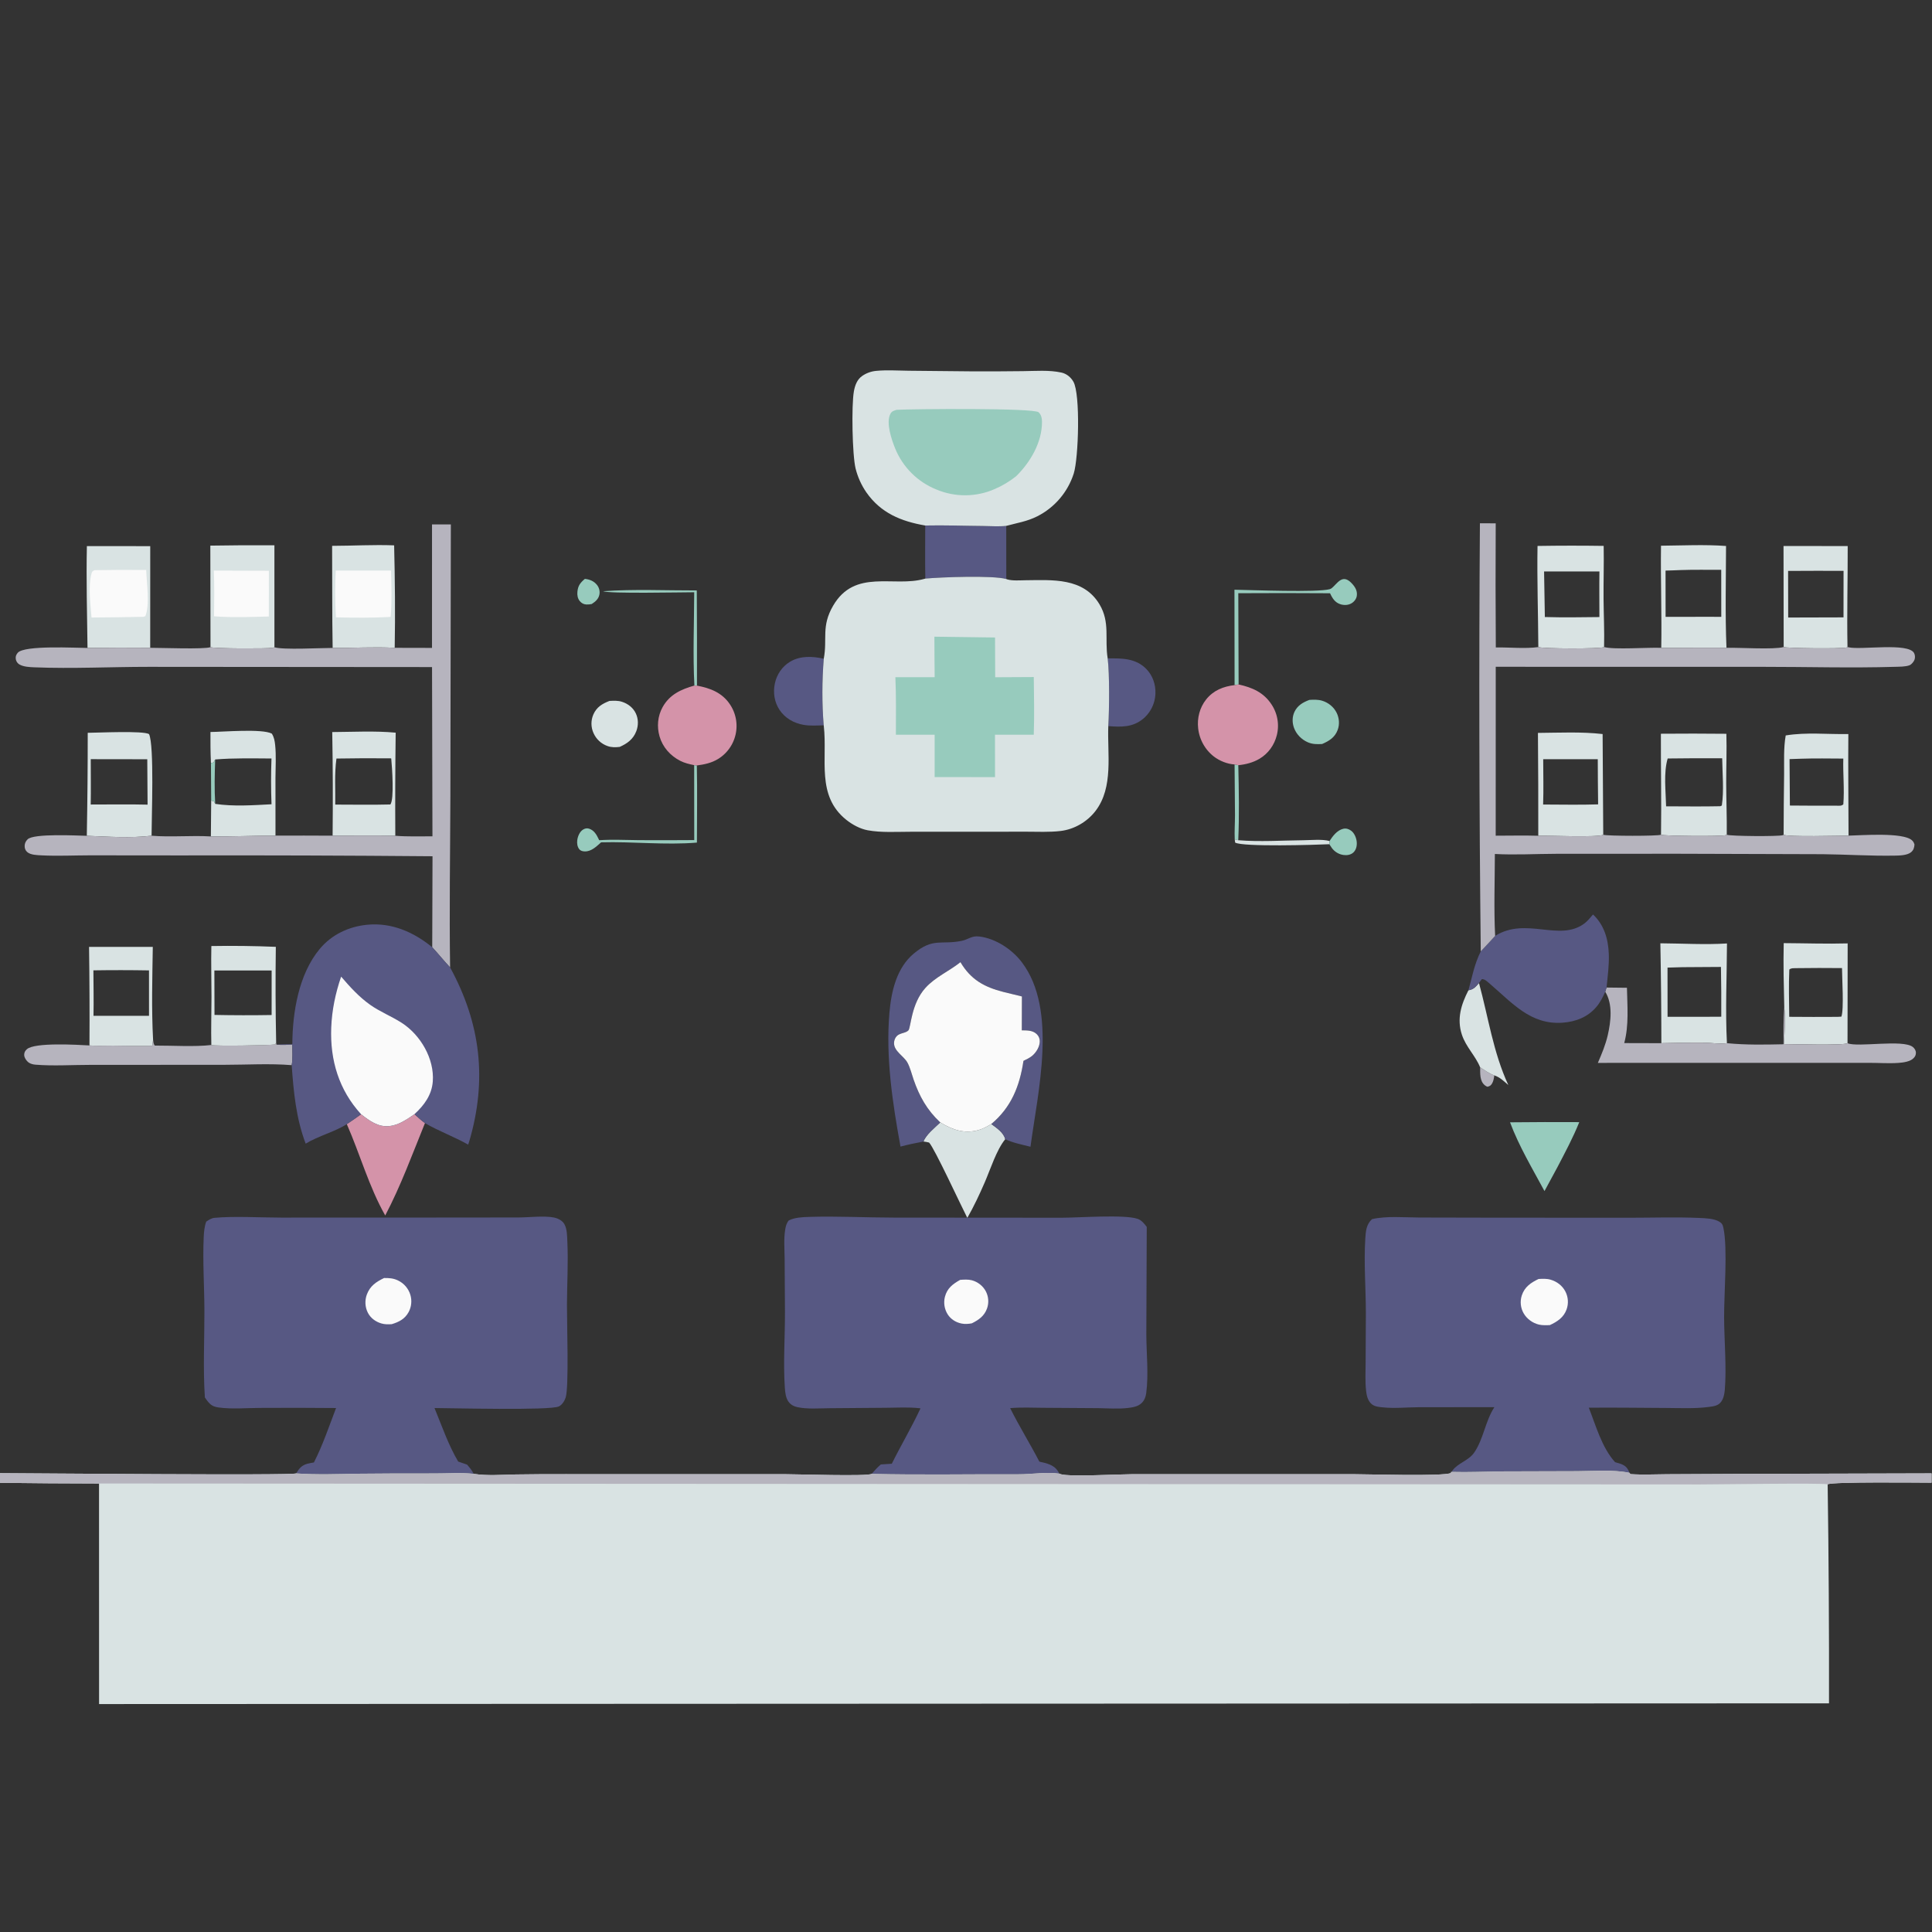 <?xml version="1.0" encoding="utf-8" ?>
<svg xmlns="http://www.w3.org/2000/svg" xmlns:xlink="http://www.w3.org/1999/xlink" width="2282" height="2282">
	<rect width="100%" height="100%" fill="#333333" stroke="none"/>
	<path fill="#B6B4BE" transform="scale(2.228 2.228)" d="M784.694 565.843C787.035 567.301 789.594 569.206 792.189 570.111C792.015 571.483 791.783 573.008 791.101 574.234C790.416 575.463 789.898 575.789 788.581 576.139C787.949 575.869 787.772 575.836 787.176 575.354C784.388 573.097 784.732 569.016 784.694 565.843Z"/>
	<path fill="#97CBBD" transform="scale(2.228 2.228)" d="M654.507 405.272L656.474 405.666C656.779 418.957 657.025 432.143 656.456 445.432L654.586 445.049C654.399 440.796 654.714 436.445 654.719 432.177L654.507 405.272Z"/>
	<path fill="#D9E3E3" transform="scale(2.228 2.228)" d="M654.586 445.049L656.456 445.432C667.788 446.374 679.548 445.557 690.928 445.447C695.125 445.407 700.868 444.783 704.847 445.861L704.745 447.551C697.314 447.919 659.071 449.052 654.809 446.696L654.586 445.049Z"/>
	<path fill="#97CBBD" transform="scale(2.228 2.228)" d="M368.032 313.987C361.303 313.998 322.581 314.811 319.732 313.434C336.077 312.242 353 313.063 369.398 313.023Q369.573 338.254 369.492 363.486L368.127 363.444C367.274 347.104 367.983 330.369 368.032 313.987Z"/>
	<path fill="#97CBBD" transform="scale(2.228 2.228)" d="M310.075 306.882C312.611 307.168 314.829 308.028 316.473 310.072Q316.689 310.339 316.875 310.628Q317.061 310.917 317.215 311.225Q317.368 311.532 317.487 311.855Q317.606 312.177 317.689 312.511Q317.772 312.844 317.819 313.185Q317.865 313.525 317.875 313.869Q317.884 314.212 317.856 314.555Q317.827 314.898 317.762 315.235C317.31 317.585 315.594 318.974 313.701 320.216Q312.273 320.522 310.814 320.466C309.422 320.4 308.227 319.723 307.35 318.651C306.218 317.267 305.953 315.489 306.111 313.75C306.409 310.481 307.632 308.945 310.075 306.882Z"/>
	<path fill="#97CBBD" transform="scale(2.228 2.228)" d="M704.847 445.861C706.563 443.232 708.801 440.182 712.051 439.393C713.619 439.013 714.993 439.454 716.27 440.372C718.025 441.634 719.062 444.217 719.258 446.298C719.446 448.298 719.021 450.474 717.508 451.907C716.091 453.248 714.056 453.523 712.194 453.26Q711.735 453.193 711.284 453.08Q710.834 452.967 710.397 452.81Q709.961 452.652 709.542 452.452Q709.124 452.251 708.727 452.009Q708.331 451.767 707.961 451.487Q707.591 451.207 707.251 450.89Q706.911 450.574 706.605 450.226Q706.299 449.877 706.029 449.499C705.571 448.87 705.157 448.21 704.745 447.551L704.847 445.861Z"/>
	<path fill="#97CBBD" transform="scale(2.228 2.228)" d="M368.012 405.631L369.42 405.801C369.718 419.414 369.481 433.074 369.466 446.693C352.623 448.103 335.529 446.09 318.67 446.558C316.258 448.688 313.545 451.444 310.05 451.374C308.881 451.35 307.784 451.103 307.041 450.132C306.05 448.836 305.836 447.063 306.023 445.483C306.261 443.473 307.274 440.92 309.088 439.812C310.14 439.17 311.166 438.929 312.364 439.335C314.968 440.219 316.245 442.459 317.353 444.796L317.646 445.43C324.652 444.96 331.831 445.334 338.85 445.401Q353.448 445.482 368.045 445.366L368.012 405.631Z"/>
	<path fill="#97CBBD" transform="scale(2.228 2.228)" d="M654.439 312.635C663.463 312.811 698.643 314.142 704.879 312.358C705.783 312.099 706.203 311.672 706.854 311.045C708.333 309.62 710.183 307.131 712.379 306.982C714.335 306.849 716.088 308.579 717.256 309.959C718.743 311.714 719.614 313.559 719.298 315.892C719.085 317.47 717.927 318.969 716.592 319.777C714.865 320.823 712.828 320.954 710.906 320.421C708.367 319.716 706.914 318.023 705.739 315.77Q705.415 315.144 705.109 314.509Q680.791 314.334 656.473 314.489L656.641 362.855L654.51 363.209L654.439 312.635Z"/>
	<path fill="#97CBBD" transform="scale(2.228 2.228)" d="M694.17 371.049C696.429 370.897 698.742 370.823 700.935 371.483C704.22 372.474 707.107 374.805 708.623 377.898C709.976 380.66 710.253 383.971 709.194 386.876C707.723 390.915 704.694 392.797 700.923 394.426C698.209 394.59 695.782 394.598 693.247 393.476C689.95 392.017 687.254 389.267 686.008 385.87C685.003 383.131 685 380.006 686.27 377.352C687.893 373.959 690.785 372.308 694.17 371.049Z"/>
	<path fill="#D9E3E3" transform="scale(2.228 2.228)" d="M323.103 371.592C325.378 371.483 327.568 371.337 329.772 372.057C332.942 373.092 335.637 375.164 337.084 378.215C338.485 381.17 338.489 384.628 337.322 387.659C335.686 391.908 332.553 394.16 328.544 395.961C326.24 396.216 324.225 396.291 322.011 395.49Q321.404 395.274 320.822 394.998Q320.24 394.722 319.689 394.388Q319.138 394.055 318.623 393.667Q318.109 393.279 317.636 392.841Q317.164 392.403 316.738 391.92Q316.312 391.436 315.938 390.912Q315.563 390.388 315.244 389.828Q314.924 389.269 314.663 388.68Q314.397 388.098 314.193 387.492Q313.989 386.885 313.85 386.26Q313.71 385.636 313.638 385Q313.565 384.364 313.559 383.724Q313.554 383.084 313.615 382.448Q313.677 381.811 313.805 381.184Q313.933 380.557 314.126 379.947Q314.319 379.336 314.575 378.75C316.316 374.83 319.247 373.086 323.103 371.592Z"/>
	<path fill="#D9E3E3" transform="scale(2.228 2.228)" d="M784.071 521.14C789.069 539.427 791.59 557.855 799.623 575.22C797.349 573.275 795.099 571.016 792.189 570.111C789.594 569.206 787.035 567.301 784.694 565.843C782.231 559.75 777.157 555.05 775.009 548.535C772.234 540.113 774.622 532.523 778.481 524.994C781.284 524.506 782.266 523.206 784.071 521.14Z"/>
	<path fill="#97CBBD" transform="scale(2.228 2.228)" d="M800.534 594.988Q818.886 594.785 837.238 594.893C833.967 603.065 829.764 610.892 825.702 618.689L818.8 631.454C812.378 619.502 805.306 607.739 800.534 594.988Z"/>
	<path fill="#575883" transform="scale(2.228 2.228)" d="M587.231 349.049C594.697 348.969 602.082 348.882 607.717 354.656C611.081 358.103 612.725 362.87 612.539 367.653Q612.524 368.128 612.485 368.601Q612.445 369.074 612.381 369.545Q612.317 370.015 612.229 370.482Q612.14 370.948 612.028 371.41Q611.915 371.871 611.778 372.326Q611.642 372.781 611.482 373.228Q611.322 373.675 611.139 374.113Q610.956 374.552 610.75 374.98Q610.545 375.408 610.317 375.825Q610.09 376.241 609.841 376.646Q609.592 377.05 609.322 377.441Q609.052 377.832 608.763 378.208Q608.473 378.585 608.164 378.945Q607.855 379.306 607.528 379.65Q607.201 379.994 606.856 380.321Q606.511 380.648 606.15 380.956C600.568 385.673 594.376 385.461 587.554 384.95C588.094 376.023 588.259 357.471 587.231 349.049Z"/>
	<path fill="#575883" transform="scale(2.228 2.228)" d="M436.684 384.517C433.162 384.605 429.469 384.889 425.985 384.272C420.808 383.356 416.217 380.768 413.264 376.341C410.508 372.208 409.758 367.113 410.795 362.288C411.812 357.559 414.643 353.338 418.812 350.831C424.263 347.553 430.739 347.869 436.715 349.219C435.779 360.796 435.724 372.962 436.684 384.517Z"/>
	<path fill="#D9E3E3" transform="scale(2.228 2.228)" d="M498.471 595.036C504.873 598.895 510.96 601.161 518.537 599.156C521.016 598.5 523.351 597.2 525.541 595.887C528.277 597.921 532.112 600.422 532.922 603.949C528.307 609.525 525.023 619.999 522.038 626.86C519.262 633.242 516.272 639.623 512.815 645.669C509.634 639.521 495.376 608.627 492.549 605.718C491.553 605.478 490.609 605.271 489.589 605.175C490.726 601.688 495.783 597.662 498.471 595.036Z"/>
	<path fill="#D493A9" transform="scale(2.228 2.228)" d="M191.427 590.695C195.913 594.172 200.495 597.638 206.529 596.959C211.465 596.403 215.732 593.374 219.731 590.661C221.531 592.343 223.316 593.932 225.295 595.409C218.626 611.796 212.472 628.706 204.227 644.375C195.592 629.148 190.888 611.913 183.857 595.951C186.442 594.285 188.928 592.486 191.427 590.695Z"/>
	<path fill="#575883" transform="scale(2.228 2.228)" d="M490.502 278.595C500.651 278.371 510.838 278.767 520.992 278.844C525.048 278.874 529.432 279.226 533.451 278.794L533.48 306.959C526.303 304.943 498.902 305.96 490.545 306.731C490.369 297.364 490.514 287.966 490.502 278.595Z"/>
	<path fill="#D493A9" transform="scale(2.228 2.228)" d="M369.492 363.486C376.488 364.789 382.779 367.171 386.936 373.351Q387.233 373.789 387.507 374.241Q387.781 374.694 388.031 375.16Q388.281 375.626 388.507 376.104Q388.733 376.582 388.934 377.072Q389.135 377.561 389.31 378.06Q389.486 378.559 389.635 379.066Q389.785 379.574 389.908 380.088Q390.031 380.603 390.128 381.123Q390.224 381.643 390.294 382.167Q390.363 382.691 390.406 383.219Q390.448 383.746 390.463 384.275Q390.479 384.803 390.466 385.332Q390.454 385.861 390.415 386.389Q390.376 386.916 390.309 387.441Q390.243 387.966 390.15 388.486Q390.056 389.007 389.936 389.522Q389.821 390.015 389.682 390.502Q389.543 390.989 389.38 391.468Q389.218 391.948 389.032 392.418Q388.845 392.889 388.636 393.35Q388.427 393.811 388.196 394.262Q387.964 394.712 387.711 395.15Q387.457 395.588 387.182 396.014Q386.908 396.439 386.612 396.85Q386.317 397.261 386.002 397.658Q385.687 398.054 385.352 398.434Q385.018 398.814 384.665 399.178Q384.313 399.541 383.942 399.886Q383.572 400.232 383.186 400.559Q382.799 400.885 382.397 401.193Q381.994 401.5 381.577 401.787Q381.161 402.075 380.73 402.341C377.223 404.489 373.447 405.276 369.42 405.801L368.012 405.631C365.486 405.122 362.941 404.538 360.634 403.354C355.372 400.654 351.31 396.125 349.656 390.4C348.157 385.214 348.647 379.612 351.285 374.872C355.019 368.162 361.113 365.432 368.127 363.444L369.492 363.486Z"/>
	<path fill="#D493A9" transform="scale(2.228 2.228)" d="M656.641 362.855C663.847 364.472 669.87 367.012 674.107 373.474Q674.4 373.916 674.67 374.373Q674.939 374.829 675.185 375.299Q675.431 375.769 675.652 376.251Q675.873 376.733 676.069 377.226Q676.264 377.719 676.434 378.221Q676.604 378.723 676.748 379.234Q676.892 379.744 677.009 380.261Q677.126 380.778 677.216 381.301Q677.306 381.823 677.369 382.35Q677.432 382.877 677.467 383.406Q677.503 383.935 677.511 384.465Q677.519 384.995 677.5 385.525Q677.48 386.055 677.434 386.583Q677.387 387.111 677.313 387.636Q677.239 388.161 677.137 388.682Q677.036 389.202 676.908 389.717C675.605 394.99 672.363 399.504 667.678 402.279C664.287 404.288 660.373 405.27 656.474 405.666L654.507 405.272C650.606 405.034 646.555 403.402 643.47 401.031Q643.041 400.694 642.629 400.337Q642.216 399.979 641.823 399.602Q641.429 399.224 641.054 398.827Q640.68 398.431 640.326 398.016Q639.971 397.601 639.638 397.169Q639.305 396.737 638.993 396.289Q638.682 395.841 638.393 395.378Q638.104 394.915 637.839 394.439Q637.574 393.962 637.333 393.473Q637.091 392.983 636.875 392.482Q636.658 391.982 636.467 391.471Q636.275 390.96 636.109 390.44Q635.943 389.921 635.804 389.393Q635.664 388.866 635.55 388.332Q635.437 387.799 635.35 387.26Q635.264 386.721 635.204 386.179C634.566 380.733 636.008 375.09 639.452 370.787C643.299 365.98 648.549 363.907 654.51 363.209L656.641 362.855Z"/>
	<path fill="#B6B4BE" transform="scale(2.228 2.228)" d="M81.159 551.291C81.36 552.423 81.306 553.461 82.112 554.308C91.25 554.258 103.25 555.051 112.037 553.997C113.947 554.669 142.741 554.191 145.847 553.714L146.406 552.805L146.575 553.817C149.392 554.056 152.148 553.935 154.966 553.812C154.948 557.31 155.282 561.264 154.638 564.686C142.917 563.728 130.667 564.497 118.886 564.501L47.685 564.538C38.24 564.536 28.156 565.206 18.767 564.428C17.605 564.332 16.419 564.046 15.414 563.429C14.213 562.692 12.818 560.745 12.819 559.235C12.82 557.98 13.303 557.099 14.209 556.265C18.307 552.492 41.142 553.891 47.43 554.234C51.518 554.566 55.806 554.29 59.915 554.322C66.852 554.374 73.802 554.621 80.736 554.392L81.159 551.291Z"/>
	<path fill="#D9E3E3" transform="scale(2.228 2.228)" d="M47.21 501.985L81.003 501.993C80.761 518.446 80.273 534.841 81.159 551.291L80.736 554.392C73.802 554.621 66.852 554.374 59.915 554.322C55.806 554.29 51.518 554.566 47.43 554.234Q47.58 528.108 47.21 501.985ZM49.515 514.422C49.545 522.446 49.739 530.506 49.567 538.527L78.996 538.532L78.987 514.449Q64.251 514.192 49.515 514.422Z"/>
	<path fill="#D9E3E3" transform="scale(2.228 2.228)" d="M176.07 289.375C187.075 289.358 197.922 288.691 208.949 289.114C209.378 307.159 209.587 325.397 209.248 343.438C198.265 342.846 187.334 343.561 176.351 343.499C176.014 325.467 176.183 307.412 176.07 289.375Z"/>
	<path fill="#FAFAFA" transform="scale(2.228 2.228)" d="M177.987 302.503L207.312 302.487C207.501 310.625 207.83 318.945 207.098 327.055C197.452 327.594 187.742 327.503 178.087 327.287Q177.332 314.898 177.987 302.503Z"/>
	<path fill="#D9E3E3" transform="scale(2.228 2.228)" d="M112.047 501.537Q129.143 501.245 146.227 501.959Q145.878 527.384 146.406 552.805L145.847 553.714C142.741 554.191 113.947 554.669 112.037 553.997C111.824 545.512 112.116 536.981 112.12 528.491C112.123 519.503 111.843 510.525 112.047 501.537ZM113.649 514.494L113.716 538.054Q128.857 538.361 143.999 538.102L144.007 514.508L113.649 514.494Z"/>
	<path fill="#D9E3E3" transform="scale(2.228 2.228)" d="M945.627 499.992C956.893 500.049 968.271 500.447 979.525 500.137L979.455 553.061C977.483 554.313 950.176 553.535 945.73 553.521C946.115 547.064 946.528 540.256 945.911 533.81C945.656 522.567 945.364 511.234 945.627 499.992ZM952.083 513.26C950.766 513.344 949.607 513.118 948.591 514.003C948.212 522.324 948.496 530.726 948.554 539.056Q961.339 539.174 974.125 539.081L976.202 538.962C977.622 535.095 976.537 518.469 976.527 513.222Q964.305 513.088 952.083 513.26Z"/>
	<path fill="#D9E3E3" transform="scale(2.228 2.228)" d="M46.058 289.51L79.645 289.537L79.63 343.437Q63.011 343.29 46.393 343.508C46.163 325.503 45.682 307.518 46.058 289.51Z"/>
	<path fill="#FAFAFA" transform="scale(2.228 2.228)" d="M50.053 302.274Q63.783 302.031 77.514 302.177C77.705 308.812 79.522 320.623 77.083 326.612L76.079 327.002Q62.295 327.291 48.508 327.374C47.985 320.383 46.697 311.077 48.459 304.266C48.8 302.944 48.923 302.912 50.053 302.274Z"/>
	<path fill="#D9E3E3" transform="scale(2.228 2.228)" d="M945.523 289.456L979.547 289.491C979.593 307.358 979.097 325.135 979.437 343.017C979.161 343.203 979.199 343.202 978.769 343.307C976.039 343.973 946.991 343.716 945.606 343.012L945.523 289.456ZM947.945 302.668L947.994 327.376L977.326 327.297L977.35 302.628Q962.647 302.571 947.945 302.668Z"/>
	<path fill="#D9E3E3" transform="scale(2.228 2.228)" d="M176.135 388.096C187.223 388.032 198.734 387.38 209.769 388.425Q209.416 415.754 209.568 443.084C198.499 442.83 187.404 443.003 176.331 443.031Q176.617 415.562 176.135 388.096ZM178.367 402.14C177.238 410.29 177.862 418.364 177.721 426.546C187.452 426.553 197.217 426.732 206.944 426.483C209.073 423.847 207.843 406.531 207.443 402.583L207.383 402.035Q192.874 401.874 178.367 402.14Z"/>
	<path fill="#D9E3E3" transform="scale(2.228 2.228)" d="M946.685 389.889C957.606 388.086 968.868 389.365 979.887 389.145C979.726 407.11 979.971 425.051 979.995 443.012C975.256 443.028 947.824 443.786 945.579 442.557Q945.61 426.438 945.83 410.321C945.894 403.652 945.501 396.469 946.685 389.889ZM954.866 402.23L948.722 402.435L948.896 427.049Q961.26 427.167 973.625 427.131C975.078 427.098 976.095 427.403 977.225 426.421C977.874 418.363 976.986 410.227 977.218 402.159C969.775 402.13 962.305 401.976 954.866 402.23Z"/>
	<path fill="#D9E3E3" transform="scale(2.228 2.228)" d="M880.23 500.083C891.857 500.158 903.968 500.907 915.545 500.17C915.482 517.665 914.613 535.583 915.522 553.033C911.937 553.609 907.223 552.824 903.505 552.776C895.931 552.678 888.335 552.904 880.761 553.036Q880.738 526.557 880.23 500.083ZM891.935 512.746L884.025 512.97L884.049 539.059L903.962 539.048L912.523 539.004Q912.6 525.809 912.348 512.616L891.935 512.746Z"/>
	<path fill="#D9E3E3" transform="scale(2.228 2.228)" d="M111.502 289.26Q128.488 288.971 145.477 289.076L145.49 343.131C145.165 343.235 144.852 343.382 144.516 343.443C141.84 343.929 113.005 343.895 111.601 343.075L111.502 289.26Z"/>
	<path fill="#FAFAFA" transform="scale(2.228 2.228)" d="M113.356 302.502L142.547 302.594L142.506 326.837C132.805 327.097 123.164 327.477 113.475 326.728C113.587 318.643 113.699 310.584 113.356 302.502Z"/>
	<path fill="#D9E3E3" transform="scale(2.228 2.228)" d="M46.506 388.492C52.087 388.455 75.843 387.294 79.013 389.176C81.852 395.173 80.351 433.605 80.357 443.058C69.373 444.39 57.091 443.548 46.019 443.095Q46.52 415.796 46.506 388.492ZM48.112 402.466C48.111 410.473 48.25 418.505 48.095 426.509C58.121 426.53 68.218 426.323 78.237 426.575L78.076 402.509L48.112 402.466Z"/>
	<path fill="#D9E3E3" transform="scale(2.228 2.228)" d="M815.33 388.545C826.684 388.456 838.331 387.861 849.619 389.148L849.949 442.556C847 444.058 821.155 442.897 815.506 443.069Q815.556 415.807 815.33 388.545ZM818.122 402.471C818.123 410.463 818.362 418.53 818.076 426.512C827.78 426.528 837.535 426.751 847.233 426.434Q847.078 414.459 847.048 402.482L818.122 402.471Z"/>
	<path fill="#D9E3E3" transform="scale(2.228 2.228)" d="M880.572 289.306C891.986 289.2 903.664 288.609 915.048 289.45C915.008 307.399 914.534 325.508 915.278 343.437C903.758 343.309 892.228 343.518 880.705 343.448C881.029 325.415 880.321 307.348 880.572 289.306ZM890.752 302.219C888.166 302.312 885.568 302.458 882.981 302.492L883.004 327.019L906.625 326.998L912.523 327.018L912.5 302.092C905.263 302.11 897.983 301.963 890.752 302.219Z"/>
	<path fill="#D9E3E3" transform="scale(2.228 2.228)" d="M880.513 388.982Q897.869 388.83 915.224 389.012C915.482 397.733 915.123 406.432 915.137 415.151C915.151 424.278 915.544 433.404 915.432 442.532C915.252 442.649 915.044 442.722 914.836 442.778C912.194 443.494 881.889 443.207 880.578 442.533C880.852 424.66 880.453 406.843 880.513 388.982ZM884.111 402.106C881.852 409.677 883.111 419.564 883.276 427.462C892.852 427.475 902.45 427.628 912.022 427.414L912.82 427.032C914.007 419.124 913.112 410.016 913.006 402.005Q898.558 401.908 884.111 402.106Z"/>
	<path fill="#D9E3E3" transform="scale(2.228 2.228)" d="M111.569 388.063C118.423 388.003 138.913 386.211 144.101 388.922C145.287 390.767 145.642 392.788 145.871 394.951C146.47 400.604 146.057 406.644 146.035 412.336L146.046 443.001C134.626 443.033 123.22 443.507 111.794 443.433Q111.823 433.907 111.961 424.382L111.831 404.544C111.577 399.04 111.537 393.57 111.569 388.063ZM114.062 402.628L113.184 404.226L111.831 404.544L111.961 424.382L113.487 424.894L114.092 426.171C123.804 427.64 134.167 426.878 143.945 426.372Q143.476 414.242 143.924 402.112C133.963 402.061 123.999 401.817 114.062 402.628Z"/>
	<path fill="#97CBBD" transform="scale(2.228 2.228)" d="M111.831 404.544L113.184 404.226L114.062 402.628C113.815 410.391 113.615 418.426 114.092 426.171L113.487 424.894L111.961 424.382L111.831 404.544Z"/>
	<path fill="#D9E3E3" transform="scale(2.228 2.228)" d="M815.109 289.427Q832.644 289.141 850.179 289.398C850.356 298.794 850.04 308.177 850.115 317.571C850.183 326.037 850.614 334.549 850.392 343.011C850.361 343.033 850.334 343.061 850.3 343.077C848.223 344.029 818.312 343.971 815.534 343.047C815.442 325.206 814.808 307.251 815.109 289.427ZM818.583 302.969L818.994 327.112C828.636 327.394 838.27 327.247 847.914 327.131C847.915 319.072 847.81 310.999 847.931 302.943L818.583 302.969Z"/>
	<path fill="#B6B4BE" transform="scale(2.228 2.228)" d="M851.703 523.541L862.513 523.66C862.706 533.42 863.642 543.467 861.075 552.985L880.761 553.036C888.335 552.904 895.931 552.678 903.505 552.776C907.223 552.824 911.937 553.609 915.522 553.033C925.602 554.019 935.393 553.826 945.496 553.608C945.506 547.003 945.458 540.404 945.911 533.81C946.528 540.256 946.115 547.064 945.73 553.521C950.176 553.535 977.483 554.313 979.455 553.061C984.836 555.375 1008.8 550.87 1014.05 555.043C1014.99 555.784 1015.73 556.925 1015.7 558.17C1015.67 559.349 1015.33 560.052 1014.55 560.895C1012.72 562.856 1008.96 563.31 1006.45 563.49C1001.36 563.854 996.051 563.455 990.932 563.458L956.079 563.476L847.099 563.48C849.168 558.674 851.176 553.887 852.349 548.771C854.017 541.496 855.096 532.345 851.009 525.762L851.703 523.541Z"/>
	<path fill="#575883" transform="scale(2.228 2.228)" d="M844.528 484.807C850.419 490.321 852.577 497.765 852.892 505.64C853.13 511.575 852.295 517.638 851.703 523.541L851.009 525.762C849.737 528.646 848.363 531.385 846.312 533.811C841.685 539.282 835.293 541.687 828.308 542.18C811.367 543.377 801.613 531.577 789.886 521.594C788.663 520.552 787.18 518.956 785.558 519.095L784.071 521.14C782.266 523.206 781.284 524.506 778.481 524.994C780.524 517.613 781.557 511.347 785.017 504.358Q788.871 500.3 792.634 496.157C809.07 485.875 826.551 499.406 839.855 489.652C841.613 488.363 843.097 486.445 844.528 484.807Z"/>
	<path fill="#575883" transform="scale(2.228 2.228)" d="M477.394 607.858C473.173 584.764 469.499 560.532 471.519 536.997C472.496 525.621 475.293 513.121 484.499 505.471C494.694 496.999 498.932 500.989 509.744 498.802C513.403 498.062 515.049 495.975 519.15 496.473C527.843 497.528 536.551 503.286 541.761 510.182C560.771 535.346 550.2 578.84 546.3 607.938C541.945 606.862 536.974 605.859 532.922 603.949C532.112 600.422 528.277 597.921 525.541 595.887C536.116 587.021 540.577 575.817 542.587 562.403C544.208 561.62 545.957 560.806 547.332 559.626C549.367 557.878 551.13 554.979 551.221 552.245C551.27 550.802 550.792 549.449 549.783 548.404C547.6 546.143 544.6 546.272 541.706 546.22L541.765 528.267Q536.85 527.1 531.949 525.872C521.76 523.27 514.661 519.334 509.178 510.089C503.171 514.881 495.907 517.922 490.655 523.68C482.997 532.076 482.929 544.756 481.594 546.237C480.24 547.739 477.068 547.565 475.441 549.249C474.475 550.249 473.98 551.619 473.969 552.998C473.936 557.324 479.114 559.817 481.03 563.264C482.506 565.92 483.32 569.39 484.323 572.294C487.431 581.293 491.476 588.497 498.471 595.036C495.783 597.662 490.726 601.688 489.589 605.175C485.477 605.941 481.436 606.782 477.394 607.858Z"/>
	<path fill="#FAFAFA" transform="scale(2.228 2.228)" d="M498.471 595.036C491.476 588.497 487.431 581.293 484.323 572.294C483.32 569.39 482.506 565.92 481.03 563.264C479.114 559.817 473.936 557.324 473.969 552.998C473.98 551.619 474.475 550.249 475.441 549.249C477.068 547.565 480.24 547.739 481.594 546.237C482.929 544.756 482.997 532.076 490.655 523.68C495.907 517.922 503.171 514.881 509.178 510.089C514.661 519.334 521.76 523.27 531.949 525.872Q536.85 527.1 541.765 528.267L541.706 546.22C544.6 546.272 547.6 546.143 549.783 548.404C550.792 549.449 551.27 550.802 551.221 552.245C551.13 554.979 549.367 557.878 547.332 559.626C545.957 560.806 544.208 561.62 542.587 562.403C540.577 575.817 536.116 587.021 525.541 595.887C523.351 597.2 521.016 598.5 518.537 599.156C510.96 601.161 504.873 598.895 498.471 595.036Z"/>
	<path fill="#B6B4BE" transform="scale(2.228 2.228)" d="M784.568 277.409L792.945 277.444Q792.76 310.338 792.995 343.231C800.281 343.134 808.379 344.004 815.534 343.047C818.312 343.971 848.223 344.029 850.3 343.077C850.334 343.061 850.361 343.033 850.392 343.011C855.596 344.536 873.742 343.133 880.705 343.448C892.228 343.518 903.758 343.309 915.278 343.437C921.875 343.233 940.548 344.491 945.606 343.012C946.991 343.716 976.039 343.973 978.769 343.307C979.199 343.202 979.161 343.203 979.437 343.017C979.662 343.071 979.885 343.128 980.111 343.177C986.811 344.645 1011.51 340.555 1014.71 346.169C1015.28 347.183 1015.37 348.673 1014.96 349.757C1014.58 350.771 1013.42 352.216 1012.39 352.644C1010.36 353.489 1006.95 353.442 1004.73 353.509C981.308 354.214 957.618 353.499 934.175 353.516L792.959 353.496L792.937 443.034C800.445 443.035 808.005 442.841 815.506 443.069C821.155 442.897 847 444.058 849.949 442.556C852.148 443.244 878.956 443.291 880.578 442.533C881.889 443.207 912.194 443.494 914.836 442.778C915.044 442.722 915.252 442.649 915.432 442.532C917.494 443.336 942.913 443.5 945.101 442.773C945.267 442.718 945.42 442.629 945.579 442.557C947.824 443.786 975.256 443.028 979.995 443.012C986.83 442.862 1008.84 441.123 1013.61 445.472C1014.41 446.198 1014.63 446.743 1014.95 447.738C1014.8 449.461 1014.47 450.751 1013.01 451.888C1010.9 453.529 1006.84 453.567 1004.26 453.611C991.644 453.825 978.91 452.985 966.278 452.846L888.786 452.61L824.751 452.644C814.077 452.674 803.126 453.317 792.494 452.732C792.458 467.143 791.923 481.773 792.634 496.157Q788.871 500.3 785.017 504.358Q783.76 390.884 784.568 277.409Z"/>
	<path fill="#B6B4BE" transform="scale(2.228 2.228)" d="M229.029 278.026L239.017 278.033L238.767 422.062C238.659 452.312 238.164 482.621 238.618 512.867C235.367 509.416 232.378 505.665 229.142 502.176L229.294 453.937Q162.03 453.354 94.763 453.496L47.716 453.451C39.169 453.464 30.464 453.899 21.939 453.457C19.656 453.339 16.227 453.277 14.432 451.711C13.46 450.863 13.049 449.757 13.07 448.485C13.094 447.051 13.631 445.991 14.617 444.979C17.782 441.726 40.985 443.008 46.019 443.095C57.091 443.548 69.373 444.39 80.357 443.058C90.798 443.904 101.351 442.809 111.794 443.433C123.22 443.507 134.626 443.033 146.046 443.001Q161.189 442.935 176.331 443.031C187.404 443.003 198.499 442.83 209.568 443.084C216.058 443.601 222.742 443.344 229.26 443.369L229.04 353.641L78.859 353.521C58.757 353.515 38.34 354.584 18.284 353.775C15.793 353.674 12.565 353.542 10.374 352.304Q10.172 352.188 9.985 352.051Q9.798 351.913 9.627 351.755Q9.457 351.597 9.305 351.42Q9.154 351.244 9.024 351.052Q8.893 350.859 8.785 350.653Q8.678 350.447 8.594 350.23Q8.511 350.013 8.452 349.788Q8.394 349.563 8.361 349.333C8.172 348.019 8.575 347.065 9.398 346.073C12.824 341.946 40.345 343.504 46.393 343.508Q63.011 343.29 79.63 343.437C85.01 343.406 108.458 344.318 111.601 343.075C113.005 343.895 141.84 343.929 144.516 343.443C144.852 343.382 145.165 343.235 145.49 343.131C149.899 344.609 170.124 343.49 176.351 343.499C187.334 343.561 198.265 342.846 209.248 343.438L229.024 343.483L229.029 278.026Z"/>
	<path fill="#D9E3E3" transform="scale(2.228 2.228)" d="M490.502 278.595C477.711 276.392 466.948 271.991 459.274 261Q458.285 259.563 457.429 258.043Q456.573 256.523 455.857 254.932Q455.141 253.341 454.57 251.693Q454 250.044 453.579 248.351C451.826 241.156 451.346 215.03 452.675 207.527C453.237 204.357 454.338 201.223 457.068 199.319Q457.875 198.758 458.746 198.304Q459.618 197.85 460.54 197.51Q461.461 197.169 462.419 196.948Q463.376 196.727 464.354 196.629C470.031 196.06 476.051 196.493 481.77 196.547L514.144 196.862Q528.156 196.947 542.167 196.762C548.841 196.707 556.149 196.066 562.709 197.511C565.424 198.11 567.695 199.963 569.062 202.368C572.833 209.004 571.797 242.954 569.236 251.04Q568.944 251.95 568.608 252.845Q568.272 253.74 567.892 254.617Q567.512 255.494 567.089 256.351Q566.666 257.208 566.201 258.044Q565.736 258.879 565.231 259.69Q564.725 260.501 564.18 261.286Q563.635 262.072 563.052 262.829Q562.469 263.586 561.849 264.314Q561.229 265.041 560.574 265.737Q559.918 266.433 559.23 267.096Q558.541 267.759 557.82 268.386Q557.099 269.014 556.348 269.606Q555.598 270.197 554.818 270.751Q554.039 271.304 553.233 271.819Q552.428 272.333 551.598 272.807Q550.768 273.281 549.915 273.713C544.512 276.457 539.18 277.225 533.451 278.794C529.432 279.226 525.048 278.874 520.992 278.844C510.838 278.767 500.651 278.371 490.502 278.595Z"/>
	<path fill="#97CBBD" transform="scale(2.228 2.228)" d="M475.412 217.26C483.134 216.8 548.065 216.215 550.606 218.559C552.014 219.858 552.395 221.748 552.406 223.586C552.473 234.491 546.21 245.088 538.68 252.487Q536.073 254.555 533.216 256.263Q530.36 257.97 527.304 259.288Q526.394 259.686 525.466 260.037Q524.537 260.388 523.592 260.692Q522.646 260.996 521.687 261.251Q520.727 261.507 519.756 261.713Q518.785 261.92 517.805 262.077Q516.824 262.234 515.837 262.341Q514.85 262.448 513.859 262.505Q512.867 262.562 511.875 262.569Q510.882 262.576 509.89 262.532Q508.898 262.489 507.909 262.395Q506.921 262.301 505.938 262.157Q504.956 262.014 503.982 261.82Q503.008 261.627 502.045 261.385Q501.082 261.142 500.133 260.851Q499.184 260.561 498.25 260.222Q497.317 259.883 496.402 259.498Q495.484 259.129 494.587 258.715Q493.689 258.3 492.813 257.841Q491.937 257.382 491.085 256.88Q490.233 256.378 489.407 255.834Q488.581 255.289 487.784 254.704Q486.987 254.12 486.219 253.495Q485.452 252.871 484.717 252.21Q483.982 251.548 483.281 250.85Q482.581 250.153 481.915 249.421Q481.25 248.689 480.623 247.924Q479.995 247.16 479.407 246.365Q478.818 245.571 478.27 244.747Q477.722 243.924 477.216 243.074Q476.71 242.225 476.247 241.351Q475.784 240.477 475.366 239.581Q474.947 238.685 474.574 237.769C472.689 233.137 469.626 224.241 471.977 219.508C472.739 217.974 473.867 217.697 475.412 217.26Z"/>
	<path fill="#575883" transform="scale(2.228 2.228)" d="M154.979 553.526C155.07 536.628 158.363 516.478 169.469 503.109C175.864 495.41 184.997 491.148 194.879 490.229C207.718 489.035 219.367 494.163 229.142 502.176C232.378 505.665 235.367 509.416 238.618 512.867C254.807 542.535 258.358 572.359 248.812 604.939C248.626 605.575 248.419 606.191 248.202 606.817C240.782 602.611 232.617 599.677 225.295 595.409C223.316 593.932 221.531 592.343 219.731 590.661C215.732 593.374 211.465 596.403 206.529 596.959C200.495 597.638 195.913 594.172 191.427 590.695C188.928 592.486 186.442 594.285 183.857 595.951C177.447 600.077 168.971 602.083 162.055 606.295C156.971 592.958 155.629 578.81 154.638 564.686C155.282 561.264 154.948 557.31 154.966 553.812C152.148 553.935 149.392 554.056 146.575 553.817C149.341 553.576 152.199 553.612 154.979 553.526Z"/>
	<path fill="#FAFAFA" transform="scale(2.228 2.228)" d="M180.85 517.758C185.546 523.218 190.302 528.489 196.212 532.674C201.504 536.422 207.536 538.762 212.95 542.242C222.919 548.649 230.35 561.29 229.441 573.349C228.9 580.528 224.829 585.976 219.731 590.661C215.732 593.374 211.465 596.403 206.529 596.959C200.495 597.638 195.913 594.172 191.427 590.695C179.697 577.881 174.924 562.074 175.603 544.78C175.969 535.454 177.838 526.571 180.85 517.758Z"/>
	<path fill="#D9E3E3" transform="scale(2.228 2.228)" d="M490.545 306.731C498.902 305.96 526.303 304.943 533.48 306.959C533.665 307.029 533.844 307.115 534.034 307.17C536.846 307.987 540.715 307.639 543.681 307.613C557.955 307.485 574.337 306.132 582.885 320.373C588.643 329.966 585.536 338.893 587.231 349.049C588.259 357.471 588.094 376.023 587.554 384.95C586.985 399.695 590.445 417.331 580.781 429.92C576.353 435.688 569.481 439.696 562.243 440.545C556.297 441.243 550.103 440.924 544.123 440.92L516.385 440.942L482.556 440.954C475.229 440.953 467.225 441.494 460.001 440.165C455.974 439.423 451.837 437.164 448.647 434.617C432.62 421.818 438.711 402.519 436.748 385.033C436.728 384.86 436.705 384.689 436.684 384.517C435.724 372.962 435.779 360.796 436.715 349.219C438.732 338.556 435.26 332.18 441.643 321.172C453.208 301.228 473.82 311.537 490.134 306.858C490.272 306.819 490.408 306.773 490.545 306.731Z"/>
	<path fill="#97CBBD" transform="scale(2.228 2.228)" d="M495.369 337.536L527.509 337.965Q527.498 348.5 527.592 359.033L548.049 358.928C548.177 369.125 548.408 379.323 548.041 389.517L527.483 389.497L527.505 411.992L495.498 411.95L495.499 389.511L474.952 389.507C474.958 379.349 475.128 369.159 474.681 359.011L495.507 358.994C495.389 351.845 495.414 344.687 495.369 337.536Z"/>
	<path fill="#575883" transform="scale(2.228 2.228)" d="M792.229 746.005L752.238 746.021C745.897 746.052 739.21 746.772 732.922 746.087C730.678 745.843 728.329 745.67 726.702 743.933C725.033 742.15 724.508 739.752 724.235 737.397C723.659 732.443 723.954 727.223 723.981 722.234L724.104 696.049C724.097 682.947 722.978 669.638 723.802 656.577C724.048 652.685 724.334 649.09 727.366 646.324C735.165 644.525 744.478 645.439 752.509 645.461L791.022 645.542L863.619 645.579C876.048 645.584 888.653 645.141 901.06 645.695C904.244 645.838 908.533 645.982 911.342 647.577C912.881 648.451 913.297 649.295 913.659 650.99C916 661.962 913.977 685.676 914.024 698.349C914.069 710.397 915.407 725.265 914.381 736.928C914.195 739.048 913.748 741.305 912.5 743.075C910.943 745.285 908.508 745.53 906.008 745.87C898.561 746.88 890.469 746.449 882.968 746.418C869.403 746.361 855.867 746.159 842.299 746.282C846.053 755.825 849.227 767.478 856.236 775.171C859.183 776.033 861.76 776.473 863.284 779.453C863.582 780.037 863.652 780.244 863.876 780.809C855.06 778.98 845.054 779.916 836.063 779.931L796.459 780.048C787.491 780.145 778.48 780.572 769.515 780.318C769.698 780.054 769.874 779.785 770.064 779.525C772.982 775.553 778.594 774.384 781.583 770.012C786.503 762.813 787.396 753.428 792.229 746.005Z"/>
	<path fill="#FAFAFA" transform="scale(2.228 2.228)" d="M815.663 678.043C817.815 677.936 819.935 677.806 822.029 678.413C825.364 679.38 828.259 681.552 829.868 684.66Q830.152 685.207 830.378 685.779Q830.605 686.352 830.771 686.946Q830.937 687.539 831.041 688.146Q831.145 688.753 831.186 689.368Q831.227 689.983 831.204 690.598Q831.181 691.214 831.095 691.824Q831.009 692.434 830.861 693.032Q830.712 693.63 830.503 694.209C828.965 698.465 825.545 700.703 821.61 702.501C819.684 702.565 817.689 702.663 815.799 702.21C812.518 701.425 809.476 699.216 807.78 696.297Q807.468 695.761 807.214 695.194Q806.961 694.628 806.769 694.038Q806.576 693.448 806.447 692.841Q806.318 692.234 806.254 691.617Q806.19 691 806.191 690.379Q806.192 689.759 806.259 689.142Q806.325 688.525 806.457 687.919Q806.588 687.312 806.783 686.723C808.286 682.209 811.597 679.994 815.663 678.043Z"/>
	<path fill="#575883" transform="scale(2.228 2.228)" d="M487.988 746.628L487.286 746.546C481.615 745.917 475.708 746.28 470.006 746.322L439.539 746.561C434.088 746.597 428.046 747.122 422.7 745.989C420.802 745.587 419.249 744.734 418.068 743.168C416.541 741.144 416.231 738.029 416.066 735.565C415.173 722.262 416.207 708.43 416.14 695.06L415.972 667.476C415.94 662.397 415.442 656.898 416.259 651.884C416.561 650.034 416.957 648.466 418.168 646.996C421.391 645.417 425.351 645.245 428.894 645.133C443.815 644.66 458.97 645.495 473.93 645.505L562.883 645.571C571.787 645.576 596.144 643.75 603.083 646.158C605.244 646.907 606.6 648.691 607.942 650.434L607.715 707.408C607.759 717.56 608.99 728.684 607.647 738.666C607.38 740.648 606.655 742.466 605.184 743.863C603.22 745.729 600.44 746.123 597.855 746.433C592.78 747.042 587.33 746.575 582.218 746.523L553.051 746.333C547.244 746.298 541.305 745.995 535.521 746.519C540.341 756.15 546.052 765.317 551.017 774.878C554.852 775.772 558.678 776.458 560.934 780.041Q561.305 780.636 561.64 781.253C554.817 780.224 546.967 781.603 539.984 781.576C514.018 781.474 488.04 781.993 462.083 781.368C463.656 779.628 465.174 777.87 466.975 776.36Q469.877 776.151 472.782 775.992C477.657 766.154 483.375 756.556 487.988 746.628Z"/>
	<path fill="#FAFAFA" transform="scale(2.228 2.228)" d="M509.033 678.506C511.03 678.362 513.273 678.208 515.219 678.724C518.394 679.565 521.234 681.804 522.711 684.744Q522.969 685.257 523.173 685.793Q523.378 686.328 523.528 686.882Q523.678 687.436 523.771 688.002Q523.865 688.568 523.901 689.141Q523.937 689.713 523.916 690.286Q523.894 690.86 523.815 691.428Q523.736 691.996 523.601 692.554Q523.465 693.111 523.274 693.652C521.837 697.672 518.874 699.756 515.192 701.563C513.397 701.89 511.621 702.028 509.813 701.676C506.779 701.085 504.079 699.417 502.404 696.792Q502.083 696.281 501.816 695.741Q501.548 695.2 501.336 694.636Q501.124 694.071 500.97 693.488Q500.816 692.905 500.721 692.309Q500.627 691.714 500.592 691.112Q500.558 690.51 500.585 689.907Q500.611 689.304 500.698 688.708Q500.785 688.111 500.932 687.526C502.124 682.921 505.125 680.707 509.033 678.506Z"/>
	<path fill="#575883" transform="scale(2.228 2.228)" d="M108.613 740.84C107.6 725.64 108.4 710.231 108.366 695C108.338 681.956 107.396 668.71 108.004 655.693C108.13 652.987 108.39 650.184 109.335 647.634C110.694 646.725 112.024 645.796 113.696 645.634C123.98 644.64 138.165 645.5 148.984 645.503L222.885 645.482L274.797 645.432C280.266 645.425 288.502 644.41 293.668 645.461C295.777 645.89 298.04 646.974 299.159 648.897C300.7 651.544 300.636 655.299 300.777 658.279C301.304 669.402 300.614 680.578 300.568 691.71C300.529 701.118 301.663 735.083 299.909 740.808C299.363 742.591 298.02 744.769 296.289 745.607C291.617 747.87 238.42 746.476 230.351 746.464C234.237 755.892 237.692 766.058 242.909 774.835L247.612 776.454C248.991 778.029 250.169 779.486 251.146 781.344C244.36 780.593 236.888 781.172 230.038 781.138Q210.291 781.076 190.544 781.276C179.359 781.442 168.161 781.899 156.99 781.125C158.546 778.547 159.942 776.794 162.964 775.994C164.093 775.695 165.26 775.507 166.411 775.313C171.108 766.173 174.478 756.049 178.159 746.457Q157.916 746.263 137.673 746.398C130.517 746.426 122.928 747.141 115.843 746.154C114.008 745.899 112.532 745.407 111.187 744.094C110.179 743.11 109.375 742.017 108.613 740.84Z"/>
	<path fill="#FAFAFA" transform="scale(2.228 2.228)" d="M203.613 677.535C206.244 677.492 208.588 677.655 210.994 678.822Q211.58 679.101 212.134 679.439Q212.689 679.778 213.204 680.172Q213.72 680.567 214.192 681.013Q214.664 681.459 215.086 681.952Q215.509 682.445 215.878 682.979Q216.247 683.513 216.558 684.083Q216.87 684.653 217.12 685.252Q217.37 685.851 217.556 686.473Q217.724 687.038 217.836 687.618Q217.948 688.197 218.003 688.784Q218.058 689.372 218.056 689.962Q218.053 690.552 217.993 691.138Q217.933 691.725 217.815 692.303Q217.698 692.882 217.525 693.446Q217.352 694.01 217.125 694.554Q216.897 695.098 216.618 695.618C214.636 699.249 211.507 700.854 207.694 701.997C205.789 702.132 203.938 702.153 202.089 701.589C199.073 700.668 196.492 698.793 195.026 695.959C193.5 693.008 193.324 689.384 194.482 686.279C196.203 681.663 199.418 679.585 203.613 677.535Z"/>
	<path fill="#D9E3E3" transform="scale(2.228 2.228)" d="M769.515 780.318C778.48 780.572 787.491 780.145 796.459 780.048L836.063 779.931C845.054 779.916 855.06 778.98 863.876 780.809L864.341 781.486C870.752 781.943 877.318 781.589 883.748 781.555L918.68 781.384L1024 781.101L1024 786.039C1017.67 786.039 971.503 785.465 968.92 786.904Q969.756 844.955 969.633 903.011L52.524 903.396L52.5 786.474Q26.249 786.438 0 786.107L0 780.994C15.872 781.033 154.731 782.3 156.99 781.125C168.161 781.899 179.359 781.442 190.544 781.276Q210.291 781.076 230.038 781.138C236.888 781.172 244.36 780.593 251.146 781.344C258.288 782.491 266.049 781.804 273.273 781.679Q286.532 781.484 299.792 781.52L416.391 781.537C422.714 781.542 459.973 782.768 462.083 781.368C488.04 781.993 514.018 781.474 539.984 781.576C546.967 781.603 554.817 780.224 561.64 781.253C561.903 781.355 562.159 781.478 562.43 781.559C567.2 782.985 593.066 781.554 600.179 781.535L717.055 781.523C724.553 781.526 765.15 782.783 769.188 780.911L769.28 780.183L769.425 780.699L769.515 780.318Z"/>
	<path fill="#B6B4BE" transform="scale(2.228 2.228)" d="M769.515 780.318C778.48 780.572 787.491 780.145 796.459 780.048L836.063 779.931C845.054 779.916 855.06 778.98 863.876 780.809L864.341 781.486C870.752 781.943 877.318 781.589 883.748 781.555L918.68 781.384L1024 781.101L1024 786.039C1017.67 786.039 971.503 785.465 968.92 786.904C967.17 786.089 908.362 786.982 901.455 786.958L52.5 786.474Q26.249 786.438 0 786.107L0 780.994C15.872 781.033 154.731 782.3 156.99 781.125C168.161 781.899 179.359 781.442 190.544 781.276Q210.291 781.076 230.038 781.138C236.888 781.172 244.36 780.593 251.146 781.344C258.288 782.491 266.049 781.804 273.273 781.679Q286.532 781.484 299.792 781.52L416.391 781.537C422.714 781.542 459.973 782.768 462.083 781.368C488.04 781.993 514.018 781.474 539.984 781.576C546.967 781.603 554.817 780.224 561.64 781.253C561.903 781.355 562.159 781.478 562.43 781.559C567.2 782.985 593.066 781.554 600.179 781.535L717.055 781.523C724.553 781.526 765.15 782.783 769.188 780.911L769.28 780.183L769.425 780.699L769.515 780.318Z"/>
</svg>
